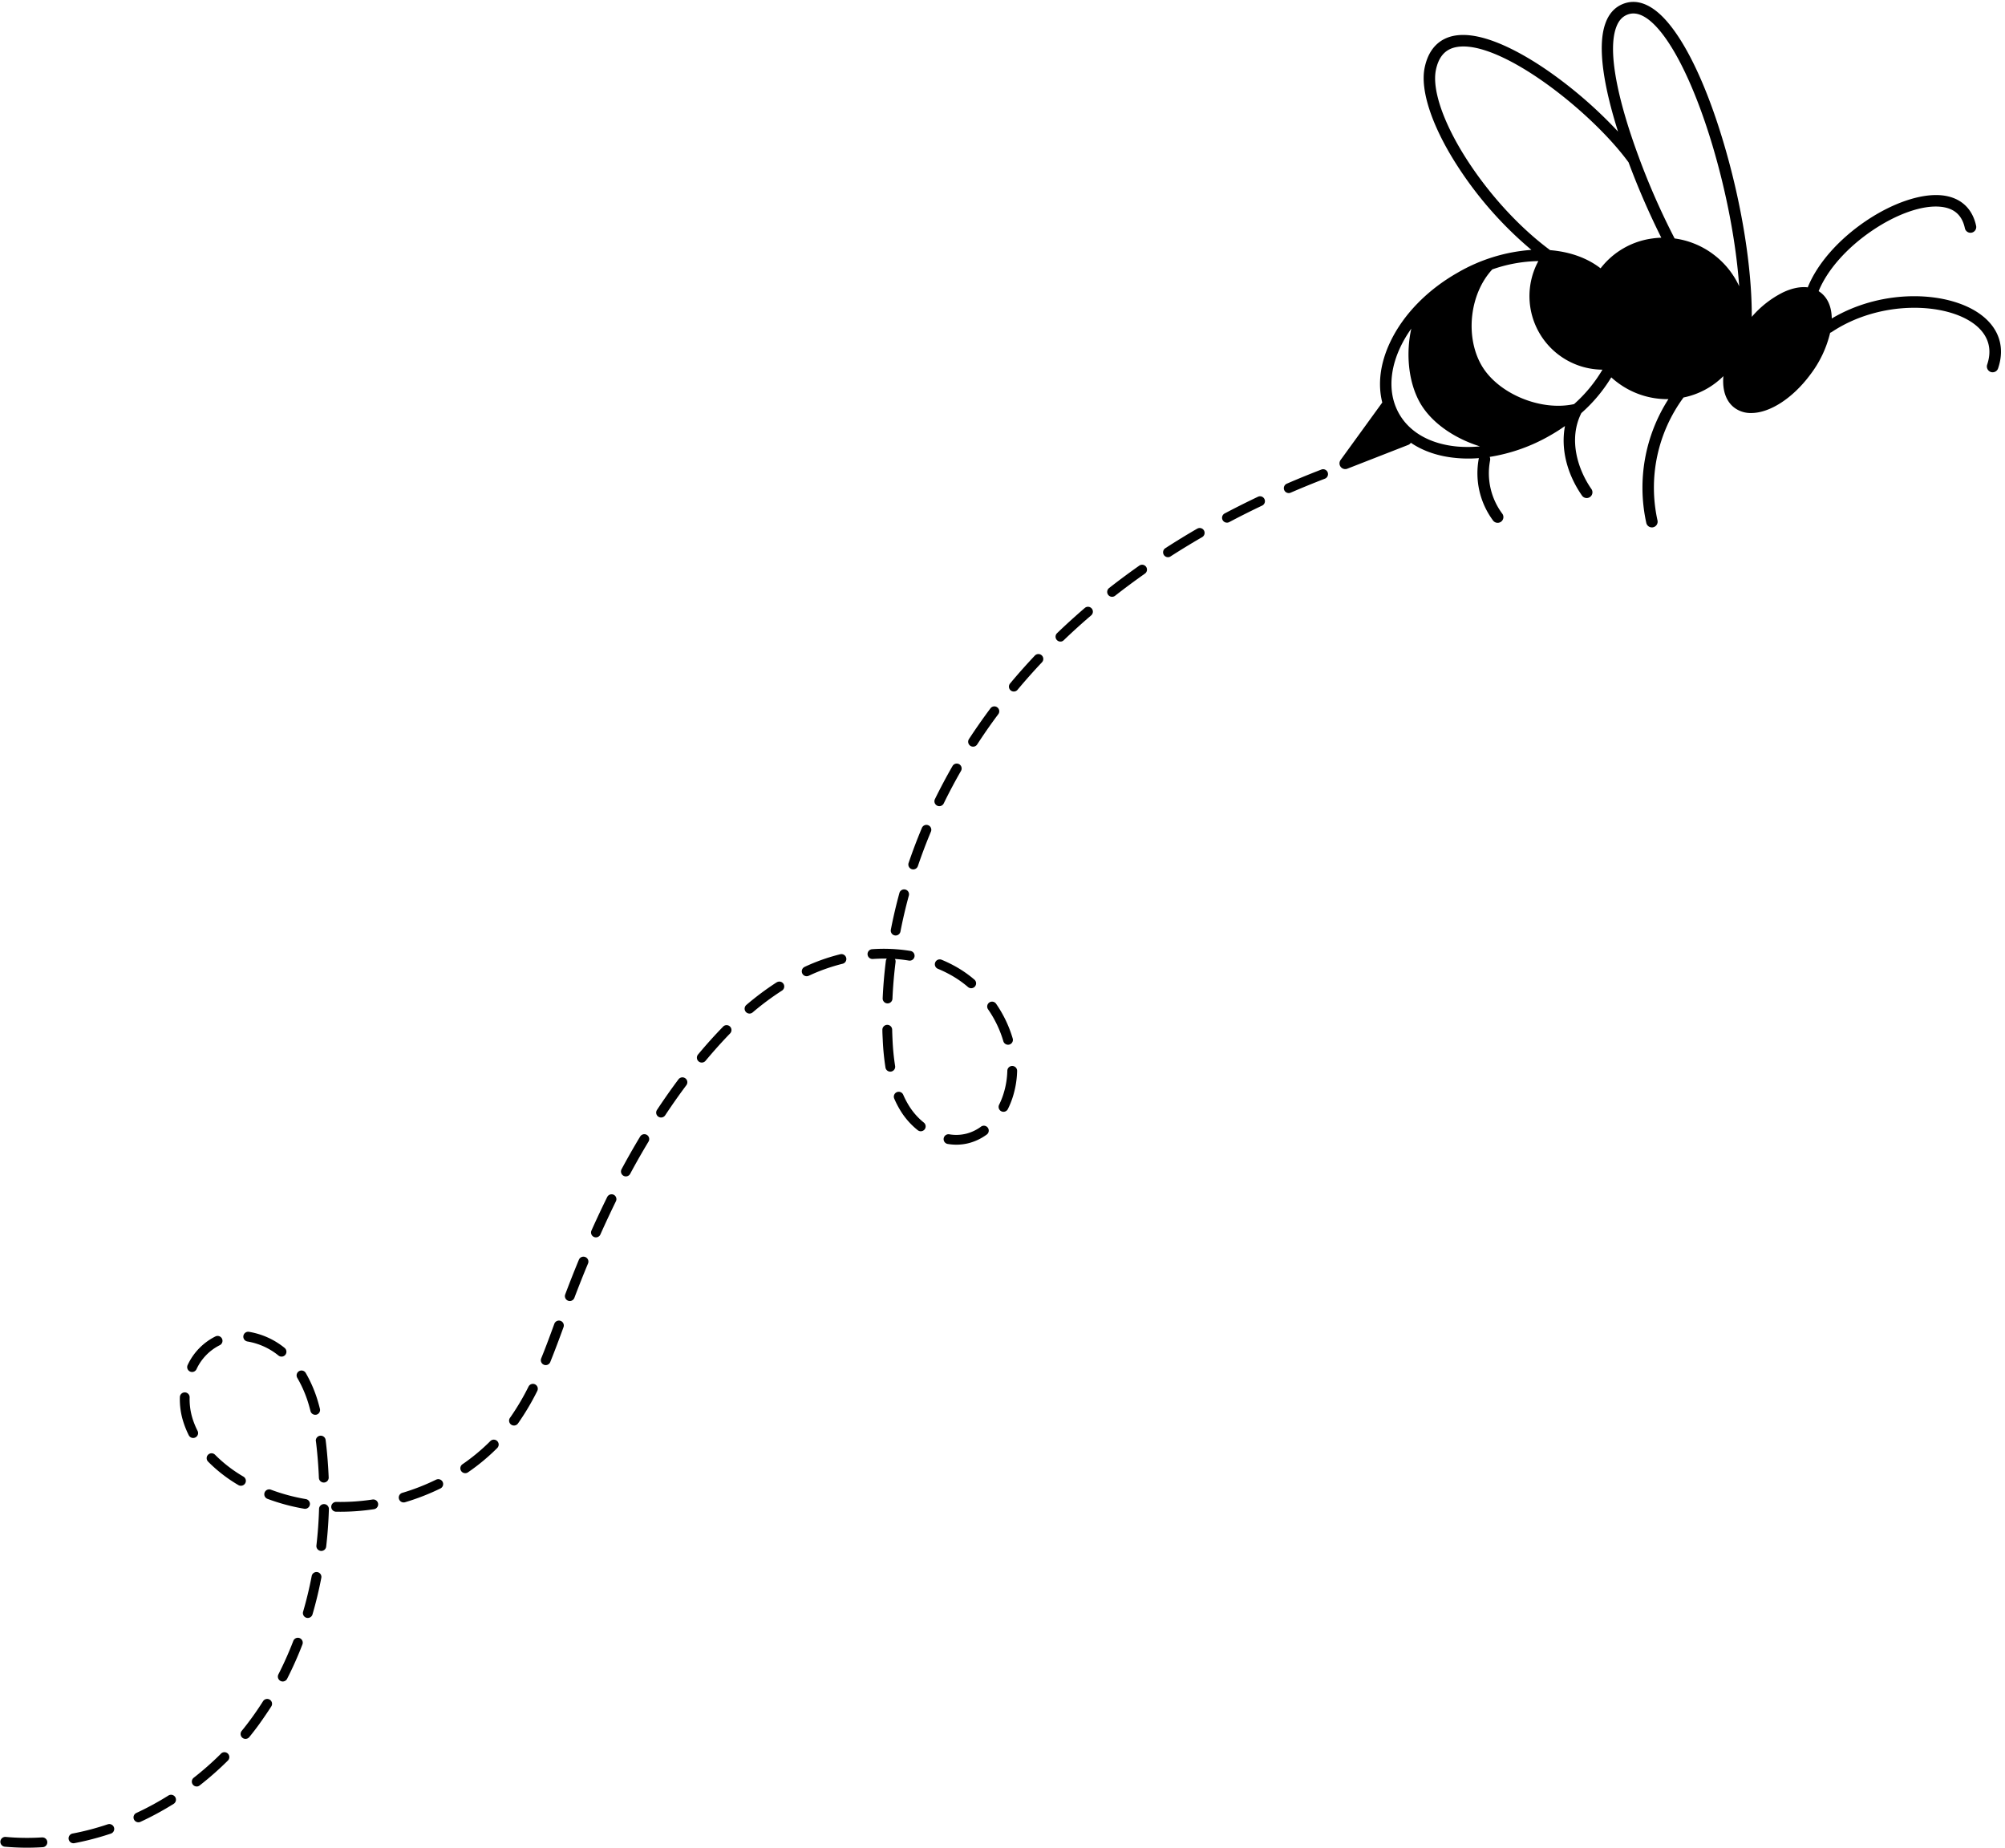 <?xml version="1.0" encoding="UTF-8"?>
<!DOCTYPE svg PUBLIC '-//W3C//DTD SVG 1.0//EN'
          'http://www.w3.org/TR/2001/REC-SVG-20010904/DTD/svg10.dtd'>
<svg height="944.8" preserveAspectRatio="xMidYMid meet" version="1.0" viewBox="-0.2 -1.0 1025.2 944.8" width="1025.2" xmlns="http://www.w3.org/2000/svg" xmlns:xlink="http://www.w3.org/1999/xlink" zoomAndPan="magnify"
><g data-name="Layer 2"
  ><g data-name="Layer 1" id="change1_1"
    ><path d="M286.45,674.32a2.51,2.51,0,0,0-3.21,1.5c-2.08,5.72-4.32,11.8-6.71,17.67a2.5,2.5,0,1,0,4.63,1.89c2.42-6,4.68-12.08,6.78-17.85A2.51,2.51,0,0,0,286.45,674.32Z"
      /><path d="M153,836.51a2.49,2.49,0,0,0-3.23,1.44,180.43,180.43,0,0,1-7.62,17.1,2.51,2.51,0,0,0,1.09,3.37,2.46,2.46,0,0,0,1.82.17,2.49,2.49,0,0,0,1.54-1.26,184.56,184.56,0,0,0,7.84-17.59A2.51,2.51,0,0,0,153,836.51Z"
      /><path d="M112.82,895.57a155.43,155.43,0,0,1-14,12.36A2.5,2.5,0,0,0,101,912.3a2.53,2.53,0,0,0,.85-.43,160.86,160.86,0,0,0,14.47-12.75,2.5,2.5,0,0,0-3.53-3.55Z"
      /><path d="M123.7,758.51a2.5,2.5,0,0,0,.58-4.56,70.46,70.46,0,0,1-14.5-11.16,2.5,2.5,0,1,0-3.56,3.51,75.35,75.35,0,0,0,15.52,12A2.48,2.48,0,0,0,123.7,758.51Z"
      /><path d="M162.11,802.77a2.51,2.51,0,0,0-2.93,2c-1.19,6.18-2.67,12.32-4.4,18.24a2.51,2.51,0,0,0,1.7,3.1,2.51,2.51,0,0,0,3.1-1.7c1.78-6.07,3.29-12.36,4.51-18.69A2.5,2.5,0,0,0,162.11,802.77Z"
      /><path d="M190.24,765.66a110,110,0,0,1-18.52,1.23,2.5,2.5,0,1,0-.09,5A115.79,115.79,0,0,0,191,770.61l.31-.07a2.5,2.5,0,0,0-1.06-4.88Z"
      /><path d="M165.52,768a2.52,2.52,0,0,0-2.58,2.43c-.18,6.27-.64,12.57-1.35,18.73a2.5,2.5,0,0,0,2.19,2.77,2.4,2.4,0,0,0,1-.08,2.49,2.49,0,0,0,1.8-2.12c.73-6.29,1.2-12.74,1.39-19.15A2.5,2.5,0,0,0,165.52,768Z"
      /><path d="M273.41,706.79a2.5,2.5,0,0,0-3.35,1.11,123.84,123.84,0,0,1-9,15.29l-.5.71a2.5,2.5,0,0,0,4.08,2.89l.52-.74a128,128,0,0,0,9.36-15.9A2.5,2.5,0,0,0,273.41,706.79Z"
      /><path d="M250.51,735.79a100.73,100.73,0,0,1-14.23,11.83,2.5,2.5,0,0,0,2.1,4.47,2.58,2.58,0,0,0,.73-.35,105.76,105.76,0,0,0,14.95-12.42,2.5,2.5,0,1,0-3.55-3.53Z"
      /><path d="M222.79,755.5a111.47,111.47,0,0,1-17.29,6.75,2.5,2.5,0,0,0,1.4,4.8h0A117,117,0,0,0,225,760a2.5,2.5,0,1,0-2.2-4.49Z"
      /><path d="M137.76,868a2.5,2.5,0,0,0-3.45.77c-1.82,2.87-3.75,5.71-5.73,8.44-1.65,2.27-3.39,4.54-5.19,6.74a2.5,2.5,0,0,0,3.88,3.16c1.85-2.27,3.66-4.61,5.36-7,2-2.81,4-5.73,5.9-8.69A2.5,2.5,0,0,0,137.76,868Z"
      /><path d="M161.34,735.85l.18,1.5c.66,5.71,1.11,11.5,1.34,17.22a2.5,2.5,0,0,0,2.6,2.4,2.9,2.9,0,0,0,.59-.09,2.51,2.51,0,0,0,1.81-2.51c-.24-5.84-.7-11.77-1.37-17.59-.06-.52-.12-1-.19-1.55a2.5,2.5,0,1,0-5,.62Z"
      /><path d="M157.91,718c.23.82.45,1.63.66,2.46a2.5,2.5,0,0,0,3,1.81l.08,0a2.5,2.5,0,0,0,1.73-3c-.22-.87-.45-1.74-.69-2.6a66.78,66.78,0,0,0-6.53-15.67,2.5,2.5,0,1,0-4.31,2.53A61.85,61.85,0,0,1,157.91,718Z"
      /><path d="M457.29,477.24a2.38,2.38,0,0,0,1.16-.05,2.48,2.48,0,0,0,1.77-1.93c1.18-6.08,2.62-12.24,4.27-18.31a2.5,2.5,0,1,0-4.82-1.32c-1.69,6.19-3.16,12.47-4.36,18.68A2.5,2.5,0,0,0,457.29,477.24Z"
      /><path d="M496,380.34a2.49,2.49,0,0,0,3.46-.74c3.41-5.23,7-10.43,10.78-15.45a2.5,2.5,0,1,0-4-3c-3.81,5.1-7.5,10.39-11,15.72A2.51,2.51,0,0,0,496,380.34Z"
      /><path d="M505.66,511.54A2.51,2.51,0,0,0,505,515a56.63,56.63,0,0,1,7.83,16.34,2.52,2.52,0,0,0,3.09,1.71h0a2.49,2.49,0,0,0,1.7-3.1,61.76,61.76,0,0,0-8.51-17.78A2.5,2.5,0,0,0,505.66,511.54Z"
      /><path d="M126.2,684.84a34.12,34.12,0,0,1,16,7.21,2.53,2.53,0,0,0,2.25.45,2.56,2.56,0,0,0,1.27-.85,2.51,2.51,0,0,0-.41-3.52A39,39,0,0,0,127,679.9a2.5,2.5,0,0,0-.75,4.94Z"
      /><path d="M54.91,931.7a134.47,134.47,0,0,1-18,4.73,2.5,2.5,0,0,0,.93,4.92c4.06-.77,8.17-1.75,12.21-2.9,2.17-.61,4.35-1.29,6.48-2a2.5,2.5,0,0,0-1.59-4.74Z"
      /><path d="M21.32,938.4a120,120,0,0,1-18.59-.24,2.5,2.5,0,1,0-.46,5,126.36,126.36,0,0,0,19.37.25,2.35,2.35,0,0,0,.53-.09,2.5,2.5,0,0,0-.85-4.9Z"
      /><path d="M96.91,700.2a2.54,2.54,0,0,0,1.79.16,2.48,2.48,0,0,0,1.56-1.3,25.9,25.9,0,0,1,11.8-12.25,2.5,2.5,0,1,0-2.17-4.5,30.88,30.88,0,0,0-14.12,14.54A2.5,2.5,0,0,0,96.91,700.2Z"
      /><path d="M85.91,917a149.11,149.11,0,0,1-16.41,8.92,2.5,2.5,0,0,0,1.73,4.67,2.92,2.92,0,0,0,.38-.14,154,154,0,0,0,17-9.21A2.5,2.5,0,0,0,85.91,917Z"
      /><path d="M156.18,765.44a97.72,97.72,0,0,1-17.86-4.81,2.5,2.5,0,0,0-1.76,4.68,103.33,103.33,0,0,0,18.78,5.06,2.51,2.51,0,0,0,2.89-2A2.5,2.5,0,0,0,156.18,765.44Z"
      /><path d="M99.27,734.09a3,3,0,0,0,.45-.18,2.49,2.49,0,0,0,1.1-3.36,41.28,41.28,0,0,1-2.71-6.74l-.12-.42a33,33,0,0,1-1.22-9.94,2.5,2.5,0,0,0-5-.13,38.09,38.09,0,0,0,1.41,11.44l.15.5a46.32,46.32,0,0,0,3,7.55A2.5,2.5,0,0,0,99.27,734.09Z"
      /><path d="M554.45,309.86c-4.85,4.17-9.62,8.5-14.16,12.87a2.5,2.5,0,0,0,2.42,4.2,2.39,2.39,0,0,0,1-.6c4.48-4.3,9.17-8.56,14-12.68a2.5,2.5,0,1,0-3.26-3.79Z"
      /><path d="M517.43,544a2.49,2.49,0,0,0-2.56,2.43,42.78,42.78,0,0,1-2.15,12.39,37.21,37.21,0,0,1-2,4.89,2.5,2.5,0,1,0,4.47,2.23,42.62,42.62,0,0,0,2.29-5.55,48.13,48.13,0,0,0,2.4-13.83A2.5,2.5,0,0,0,517.43,544Z"
      /><path d="M528.94,334.18c-3.94,4.18-7.81,8.51-11.5,12.87-.4.48-.81,1-1.21,1.45a2.5,2.5,0,0,0,3.84,3.2c.39-.48.79-.95,1.19-1.43,3.63-4.28,7.43-8.54,11.32-12.66a2.5,2.5,0,0,0-3.64-3.43Z"
      /><path d="M494.78,503.65a2.51,2.51,0,0,0,2.31.5,2.54,2.54,0,0,0,1.22-.79,2.5,2.5,0,0,0-.29-3.52,59.58,59.58,0,0,0-9.48-6.62,66.06,66.06,0,0,0-7.38-3.57,2.5,2.5,0,0,0-1.9,4.62,63.43,63.43,0,0,1,6.84,3.31A54.46,54.46,0,0,1,494.78,503.65Z"
      /><path d="M501.44,575a21.86,21.86,0,0,1-7,3.46h0l-.4.11a21.19,21.19,0,0,1-8.71.39,2.5,2.5,0,1,0-.78,4.93,25.92,25.92,0,0,0,10.76-.48l.5-.14h0a27.15,27.15,0,0,0,8.56-4.23,2.5,2.5,0,1,0-3-4Z"
      /><path d="M479,410.91a2.41,2.41,0,0,0,1.78.16,2.5,2.5,0,0,0,1.57-1.3c2.73-5.6,5.7-11.19,8.83-16.63a2.5,2.5,0,1,0-4.34-2.49c-3.18,5.53-6.2,11.23-9,16.92A2.5,2.5,0,0,0,479,410.91Z"
      /><path d="M643.1,252.94c-5.77,2.74-11.51,5.62-17.08,8.56a2.5,2.5,0,0,0,1.85,4.62,2.3,2.3,0,0,0,.49-.2c5.5-2.91,11.18-5.76,16.89-8.47a2.5,2.5,0,0,0-2.15-4.51Z"
      /><path d="M675.44,239.07c-5.94,2.29-11.89,4.72-17.68,7.23a2.5,2.5,0,0,0,1.67,4.7l.31-.11c5.73-2.48,11.62-4.89,17.5-7.15a2.5,2.5,0,0,0-1.8-4.67Z"
      /><path d="M582.27,288.24c-5.24,3.69-10.4,7.52-15.36,11.4a2.5,2.5,0,0,0,2.23,4.38,2.47,2.47,0,0,0,.85-.44c4.89-3.83,10-7.61,15.15-11.25a2.5,2.5,0,1,0-2.87-4.09Z"
      /><path d="M611.94,269.3c-5.53,3.2-11,6.55-16.32,10a2.5,2.5,0,0,0,2,4.5,2.23,2.23,0,0,0,.67-.3c5.23-3.36,10.65-6.67,16.12-9.84a2.5,2.5,0,1,0-2.51-4.32Z"
      /><path d="M429.52,486.86a99.26,99.26,0,0,0-16.31,5.57c-.68.3-1.36.6-2,.92a2.5,2.5,0,0,0,1.74,4.67,2.79,2.79,0,0,0,.37-.14l1.93-.88a95.68,95.68,0,0,1,15.5-5.29,2.5,2.5,0,0,0-1.2-4.85Z"
      /><path d="M396.9,501.25a145.38,145.38,0,0,0-15.49,11.56,2.5,2.5,0,0,0,2.31,4.3,2.41,2.41,0,0,0,.93-.5,139.9,139.9,0,0,1,15-11.15,2.5,2.5,0,0,0-2.7-4.21Z"
      /><path d="M350.23,550.31a2.5,2.5,0,0,0-3.5.51c-3.75,5-7.45,10.28-11,15.65a2.5,2.5,0,0,0,2.77,3.78,2.52,2.52,0,0,0,1.4-1c3.5-5.29,7.15-10.48,10.85-15.42A2.5,2.5,0,0,0,350.23,550.31Z"
      /><path d="M369.56,523.88c-4.25,4.33-8.57,9.13-12.85,14.27a2.5,2.5,0,0,0,3.85,3.2c4.19-5,8.42-9.73,12.57-14a2.5,2.5,0,0,0-3.57-3.5Z"
      /><path d="M330.55,579.23a2.5,2.5,0,0,0-3.43.86c-3.22,5.33-6.4,10.92-9.46,16.61a2.5,2.5,0,1,0,4.4,2.37c3-5.61,6.17-11.13,9.34-16.41A2.5,2.5,0,0,0,330.55,579.23Z"
      /><path d="M313.63,609.86a2.5,2.5,0,0,0-3.35,1.14c-2.75,5.57-5.48,11.38-8.12,17.28a2.5,2.5,0,0,0,4.57,2c2.61-5.84,5.31-11.6,8-17.11A2.49,2.49,0,0,0,313.63,609.86Z"
      /><path d="M452.76,490.27c-.8,6.37-1.35,12.8-1.63,19.12a2.5,2.5,0,0,0,2.39,2.61,2.32,2.32,0,0,0,.79-.09,2.51,2.51,0,0,0,1.82-2.29c.27-6.19.81-12.49,1.59-18.73a2.48,2.48,0,0,0-.34-1.61q3.58.25,7.06.82a2.5,2.5,0,1,0,.81-4.93,84.75,84.75,0,0,0-19.52-.87,2.5,2.5,0,0,0,.35,5c2.4-.16,4.79-.23,7.15-.19A2.52,2.52,0,0,0,452.76,490.27Z"
      /><path d="M299.08,641.69a2.51,2.51,0,0,0-3.27,1.35c-2.36,5.71-4.72,11.67-7,17.74a2.5,2.5,0,0,0,4.68,1.77c2.28-6,4.62-11.94,7-17.6A2.5,2.5,0,0,0,299.08,641.69Z"
      /><path d="M472.14,572.91A33.75,33.75,0,0,1,465,565a43.05,43.05,0,0,1-3.34-6.24,2.5,2.5,0,1,0-4.58,2,48.05,48.05,0,0,0,3.73,7,38.41,38.41,0,0,0,8.25,9.07,2.45,2.45,0,0,0,2.24.45,2.54,2.54,0,0,0,1.27-.84A2.51,2.51,0,0,0,472.14,572.91Z"
      /><path d="M457.49,544a121,121,0,0,1-1.33-13.59c-.08-1.67-.14-3.34-.18-5a2.5,2.5,0,1,0-5,.13c0,1.7.11,3.41.19,5.11a126,126,0,0,0,1.39,14.15,2.5,2.5,0,0,0,2.86,2.07l.29-.07A2.49,2.49,0,0,0,457.49,544Z"
      /><path d="M474.46,420.93a2.5,2.5,0,0,0-3.27,1.34c-2.47,5.89-4.76,11.92-6.8,17.92a2.5,2.5,0,0,0,4.74,1.61c2-5.89,4.24-11.81,6.67-17.6A2.49,2.49,0,0,0,474.46,420.93Z"
      /><path d="M1013.06,160.18c-16-12.3-49.95-14.21-76.64,1.66-.07-5.93-2.07-10.6-5.86-13.4-.28-.21-.57-.41-.85-.59,4.45-10.9,14.44-22.19,27.44-31,12.48-8.45,25.46-13,34.71-12.16,7.1.64,11.23,4.27,12.65,11.11a2.94,2.94,0,0,0,5.75-1.2c-1.93-9.29-8.27-14.89-17.87-15.76-10.55-.95-25,4-38.53,13.15-14,9.47-24.8,21.78-29.66,33.78,0,.05,0,.1,0,.15-3.77-.47-8.12.39-12.75,2.59A51.34,51.34,0,0,0,895.52,161c.1-25.34-5.24-58.37-14.54-89.46C870.68,37.05,857.7,12.33,845.39,3.7,840-.07,834.74-1,829.7,1c-4.21,1.66-7.25,5-9,9.89-4.48,12.24-.44,33.7,6.44,55.39a224.19,224.19,0,0,0-34.84-30.39c-11.88-8.34-34.12-21.83-49.51-18.5-5.35,1.16-12.19,4.91-14.53,16.2s3.47,29.3,16,49.06a191.49,191.49,0,0,0,38.58,44.11A87.44,87.44,0,0,0,745,138.48c-15.49,8.83-27.67,21.37-34.31,35.31-5.15,10.82-6.52,21.52-4.1,31l-21.31,29.38a2.93,2.93,0,0,0,2.39,4.66,3,3,0,0,0,1.05-.2l31.11-12.15a2.9,2.9,0,0,0,1.37-1.11c6.31,4.3,14.23,7,23.34,7.8a63.17,63.17,0,0,0,6.33.27c1.69,0,3.39-.08,5.11-.22A40.56,40.56,0,0,0,763.14,265a2.94,2.94,0,1,0,4.7-3.52,34.6,34.6,0,0,1-6.12-27.1,3,3,0,0,0-.21-1.78,90.13,90.13,0,0,0,30.88-10.95q4-2.27,7.62-4.84c-2.17,11.31.81,24.14,8.6,35.43a2.94,2.94,0,1,0,4.83-3.34c-6.91-10-11.8-25.37-5.06-38.71a78.94,78.94,0,0,0,15.3-18.26,40.65,40.65,0,0,0,3.33,2.74,42.23,42.23,0,0,0,25.45,8.4h.44a83.75,83.75,0,0,0-11.31,63.29,2.93,2.93,0,0,0,2.87,2.29,2.65,2.65,0,0,0,.63-.07,2.94,2.94,0,0,0,2.22-3.52,77.69,77.69,0,0,1,13.2-62.68l.09-.15A40.08,40.08,0,0,0,881,191.31c-.62,7.28,1.38,13,5.75,16.23a13.83,13.83,0,0,0,8.53,2.62c9.31,0,21.07-7.37,30.2-19.69a56.93,56.93,0,0,0,10.11-21.33,3.27,3.27,0,0,0,.74-.34c24.66-16.46,58.33-15.31,73.11-4,4.86,3.73,9.92,10.34,6.43,20.65a3,3,0,0,0,1.84,3.73,2.68,2.68,0,0,0,1,.15,2.91,2.91,0,0,0,2.76-2C1025.06,176.75,1022.07,167.09,1013.06,160.18Zm-268,67.13c-13.81-1.24-24.41-7.19-29.86-16.76C708.05,198,711,181.67,721.43,167c-2.81,12.65-1.52,26.89,4.11,37.31,6,11.06,18.45,19,31,22.91A64.19,64.19,0,0,1,745.05,227.31Zm59.61-21.71c-17.06,3.79-39-5.36-47.36-19.86-8.48-14.77-6-36.57,5.53-49a74.3,74.3,0,0,1,23.55-4.25A37.6,37.6,0,0,0,819.17,188,73.55,73.55,0,0,1,804.66,205.6Zm40.14-84.69a40.13,40.13,0,0,0-26.6,15.28c-6.6-5.14-15.24-8.35-25.35-9.26l-.39,0C776.61,115.22,760.87,98,749.17,79.54,737.63,61.33,732,44.61,734,34.81c1.37-6.67,4.65-10.48,10-11.64C765.7,18.46,813,55.33,832.52,82a394.46,394.46,0,0,0,16.74,38.53A39.44,39.44,0,0,0,844.8,120.91Zm30.89,8a42.49,42.49,0,0,0-19.63-8,368.93,368.93,0,0,1-18.19-41.22,3.12,3.12,0,0,0-.15-.43c-9.49-25.57-16.43-53-11.54-66.3,1.2-3.31,3.06-5.42,5.69-6.46,3.13-1.24,6.45-.58,10.15,2,11.08,7.78,23.55,32,33.34,64.69,7.32,24.5,12.15,50.19,13.72,72.18A42.53,42.53,0,0,0,875.69,128.91Z"
    /></g
  ></g
></svg
>
